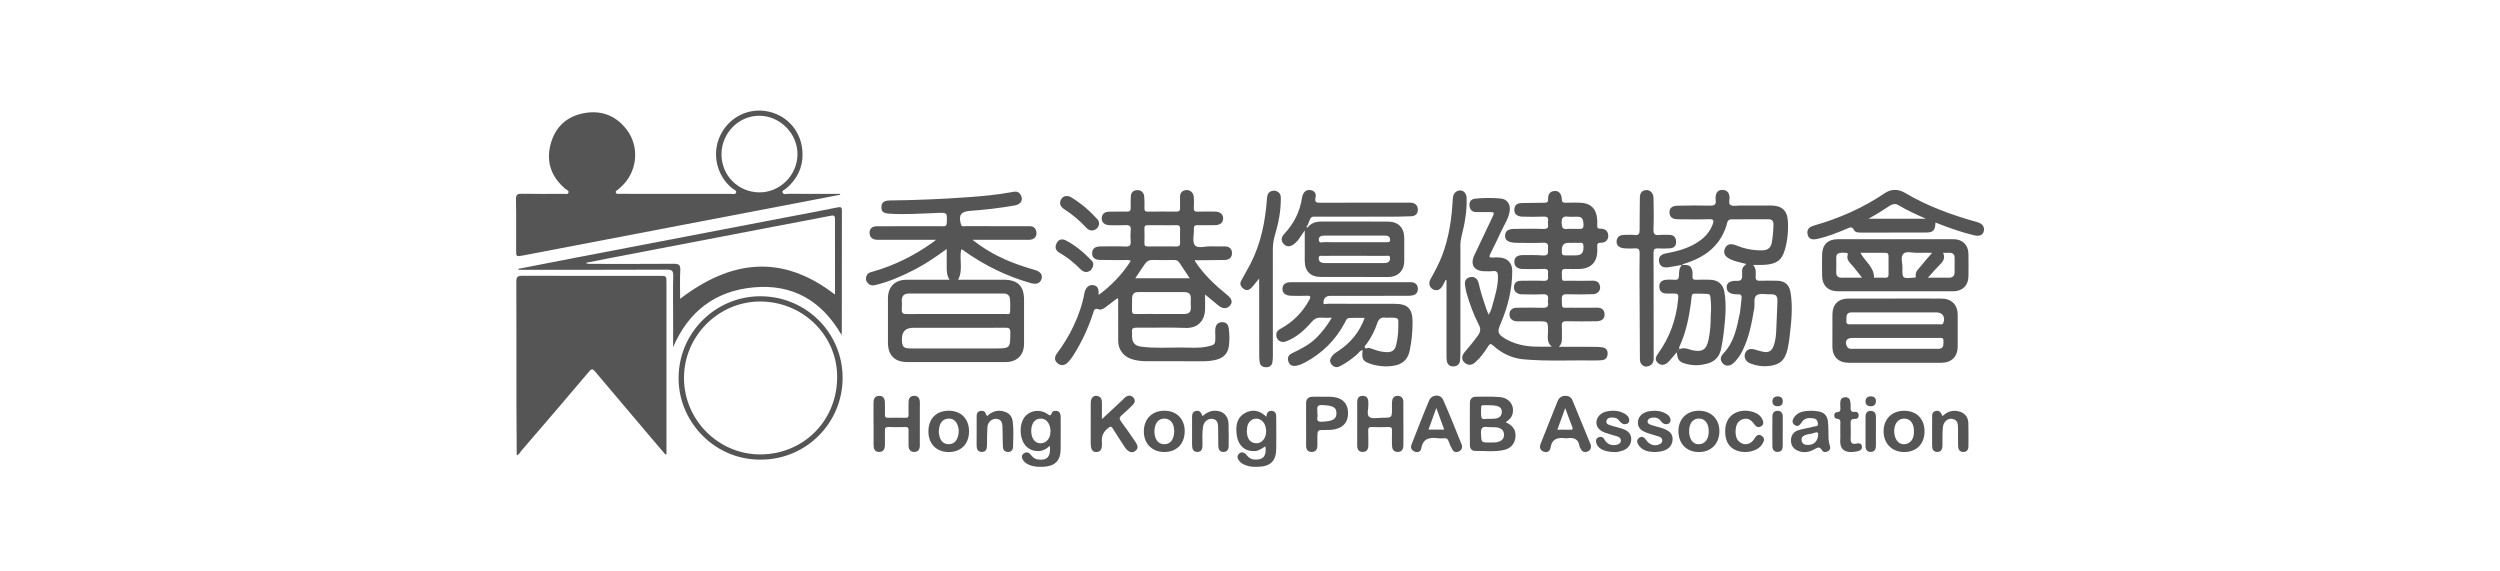 <svg width="407" height="93" viewBox="0 0 407 93" fill="none" xmlns="http://www.w3.org/2000/svg">
<g clip-path="url(#clip0_1711_69932)">
<path d="M84.121 74.092C84.105 71.402 84.078 68.712 84.075 66.022C84.068 59.308 84.083 52.595 84.058 45.879C84.054 45.126 84.22 44.891 85.035 44.895C92.484 44.931 99.93 44.91 107.378 44.908C108.504 44.908 108.501 44.908 108.501 46.068C108.501 55.048 108.501 64.029 108.501 73.009C108.501 73.31 108.501 73.611 108.501 73.913C108.443 73.942 108.385 73.971 108.327 73.999C107.383 72.891 106.438 71.786 105.498 70.676C102.64 67.3 99.78 63.927 96.932 60.544C96.575 60.119 96.389 59.908 95.896 60.493C92.24 64.828 88.54 69.125 84.843 73.422C84.634 73.663 84.529 74.041 84.128 74.084L84.119 74.092H84.121Z" fill="#555555"/>
<path d="M136.783 31.704C128.165 33.355 119.546 35.005 110.927 36.654C102.334 38.3 93.741 39.945 85.147 41.589C84.032 41.801 84.029 41.8 84.027 40.7C84.024 37.952 84.056 35.204 84.002 32.456C83.986 31.665 84.251 31.527 84.967 31.543C87.24 31.588 89.515 31.566 91.789 31.556C92.052 31.556 92.431 31.696 92.543 31.355C92.658 31.01 92.252 30.925 92.054 30.759C89.776 28.842 88.885 26.417 89.622 23.544C90.347 20.71 92.238 18.925 95.142 18.41C97.958 17.91 100.321 18.848 102.046 21.132C104.199 23.982 103.744 28.063 101.077 30.454C100.928 30.587 100.77 30.708 100.631 30.849C100.485 31 100.166 31.07 100.261 31.347C100.37 31.663 100.691 31.553 100.928 31.554C103.23 31.563 105.534 31.563 107.836 31.563C111.531 31.563 115.227 31.568 118.922 31.558C119.237 31.558 119.698 31.735 119.833 31.347C119.954 31.002 119.495 30.891 119.268 30.713C116.707 28.696 115.842 25.082 117.224 22.124C118.645 19.08 121.874 17.457 125.102 18.163C128.37 18.877 130.583 21.607 130.651 24.997C130.699 27.342 129.735 29.208 127.969 30.709C127.75 30.895 127.279 30.99 127.405 31.344C127.545 31.733 128.004 31.553 128.32 31.554C131.13 31.568 133.941 31.563 136.753 31.563C136.763 31.61 136.773 31.657 136.782 31.704H136.783ZM123.605 31.318C126.945 31.355 129.765 28.575 129.83 25.184C129.893 21.821 127.056 18.893 123.686 18.845C120.312 18.797 117.5 21.607 117.459 25.059C117.42 28.517 120.131 31.279 123.605 31.318Z" fill="#555555"/>
<path d="M152.387 39.042C149.049 39.042 145.955 39.045 142.86 39.04C142.05 39.04 141.572 38.613 141.563 37.918C141.555 37.227 141.961 36.84 142.771 36.835C145.444 36.821 148.116 36.826 150.788 36.824C151.697 36.824 152.607 36.812 153.516 36.833C153.924 36.841 154.113 36.772 154.134 36.285C154.207 34.59 154.231 34.597 152.53 34.668C149.977 34.775 147.423 34.945 144.867 34.796C143.782 34.733 143.474 34.45 143.495 33.69C143.514 32.973 143.91 32.641 144.932 32.631C149.109 32.592 153.279 32.41 157.446 32.114C159.853 31.942 162.258 31.73 164.636 31.291C165.148 31.196 165.713 31.039 166.104 31.623C166.662 32.458 166.271 33.262 165.198 33.449C162.79 33.869 160.364 34.155 157.927 34.33C156.422 34.439 156.031 35.022 156.431 36.491C156.56 36.971 156.907 36.816 157.175 36.818C160.444 36.83 163.711 36.823 166.981 36.823C167.18 36.823 167.378 36.828 167.578 36.823C168.324 36.801 168.68 37.231 168.738 37.903C168.795 38.564 168.295 39.032 167.546 39.04C166.266 39.057 164.988 39.044 163.708 39.042C161.99 39.042 160.271 39.042 158.318 39.042C160.113 40.44 161.848 41.463 163.711 42.274C165.245 42.943 166.827 43.483 168.44 43.936C169.382 44.199 169.779 44.74 169.562 45.415C169.335 46.121 168.735 46.349 167.825 46.092C163.937 44.993 160.364 43.247 157.067 40.926C156.893 40.803 156.748 40.605 156.482 40.62C156.139 42.223 156.84 43.926 155.98 45.539C158.454 45.539 160.915 45.536 163.377 45.539C165.698 45.543 166.718 46.554 166.716 48.833C166.715 51.212 166.72 53.593 166.715 55.972C166.711 57.8 165.568 58.939 163.737 58.941C158.393 58.944 153.049 58.944 147.704 58.943C145.657 58.943 144.558 57.836 144.558 55.786C144.558 53.379 144.558 50.971 144.558 48.563C144.558 46.696 145.682 45.556 147.58 45.543C149.882 45.527 152.183 45.539 154.579 45.539C154.076 44.754 154.118 43.924 154.124 43.097C154.13 42.285 154.124 41.474 154.124 40.531C152.368 41.822 150.67 42.98 148.834 43.922C146.786 44.973 144.689 45.895 142.434 46.42C141.889 46.548 141.476 46.371 141.169 45.954C140.891 45.577 140.93 45.157 141.149 44.754C141.347 44.386 141.724 44.327 142.077 44.227C145.604 43.218 148.836 41.608 151.815 39.486C151.946 39.392 152.069 39.288 152.388 39.042H152.387ZM155.613 51.12C158.311 51.12 161.009 51.125 163.706 51.114C163.981 51.114 164.42 51.287 164.443 50.797C164.479 50.064 164.486 49.323 164.408 48.597C164.35 48.058 163.947 47.784 163.382 47.784C158.243 47.787 153.103 47.784 147.964 47.791C147.227 47.791 146.788 48.133 146.817 48.935C146.836 49.415 146.844 49.899 146.812 50.377C146.773 50.974 147.015 51.139 147.607 51.132C150.276 51.102 152.945 51.119 155.615 51.12H155.613ZM155.678 53.363C153.347 53.363 151.016 53.363 148.686 53.363C147.439 53.363 146.821 53.984 146.832 55.227C146.844 56.513 147.068 56.728 148.392 56.728C152.883 56.728 157.376 56.728 161.867 56.728C164.496 56.728 164.474 56.728 164.476 54.098C164.476 53.475 164.268 53.346 163.696 53.353C161.024 53.379 158.352 53.365 155.68 53.365L155.678 53.363Z" fill="#555555"/>
<path d="M253.768 56.462C255.773 56.462 257.778 56.456 259.783 56.465C260.149 56.465 260.52 56.501 260.883 56.553C261.501 56.644 261.757 57.067 261.721 57.636C261.687 58.203 261.381 58.59 260.767 58.638C260.399 58.665 260.03 58.686 259.661 58.681C255.798 58.623 251.93 58.842 248.072 58.502C246.166 58.334 244.514 57.553 243.117 56.28C242.687 55.888 242.538 55.96 242.26 56.397C241.668 57.329 241.025 58.225 240.185 58.966C239.607 59.477 239.034 59.556 238.44 59.041C237.918 58.59 237.904 57.96 238.462 57.307C239.218 56.424 239.955 55.531 240.632 54.586C241.047 54.008 241.083 53.513 240.754 52.875C239.895 51.212 239.262 49.456 238.74 47.661C238.631 47.284 238.595 46.884 238.518 46.495C238.373 45.755 238.665 45.237 239.399 45.111C240.15 44.982 240.574 45.459 240.73 46.138C241.052 47.546 241.491 48.916 241.965 50.279C242.066 50.569 242.189 50.853 242.342 51.243C242.762 50.636 242.881 50.013 243.047 49.42C243.456 47.951 243.9 46.488 243.869 44.931C243.857 44.3 243.653 44.051 243.008 44.136C242.588 44.193 242.156 44.16 241.73 44.158C239.981 44.155 239.291 43.106 240.027 41.535C240.986 39.486 241.969 37.448 242.939 35.404C243.344 34.554 243.33 34.532 242.376 34.525C241.694 34.52 241.011 34.522 240.33 34.525C239.624 34.529 239.308 34.11 239.233 33.48C239.155 32.827 239.523 32.41 240.126 32.349C241.54 32.204 242.97 32.185 244.38 32.33C245.415 32.435 245.941 33.337 245.775 34.393C245.581 35.626 244.861 36.636 244.356 37.736C243.803 38.945 243.219 40.14 242.622 41.327C242.371 41.825 242.462 41.987 243.025 41.929C243.419 41.89 243.822 41.888 244.216 41.926C245.439 42.038 246.185 42.836 246.192 44.051C246.207 47.1 245.472 49.989 244.27 52.773C243.738 54.008 243.832 54.401 244.997 55.105C246.437 55.974 248.036 56.341 249.7 56.424C250.626 56.47 251.556 56.433 252.626 56.433C251.734 55.691 252.021 54.783 252.017 53.935C252.01 52.311 252.017 52.311 250.427 52.311C249.29 52.311 248.152 52.316 247.016 52.309C246.214 52.304 245.734 51.86 245.743 51.153C245.751 50.484 246.181 50.105 246.997 50.097C248.389 50.085 249.784 50.064 251.176 50.107C251.846 50.127 252.13 49.915 252.017 49.241C251.995 49.103 251.997 48.956 252.017 48.818C252.118 48.139 251.894 47.861 251.149 47.903C250.016 47.968 248.876 47.928 247.738 47.917C246.975 47.91 246.446 47.425 246.472 46.743C246.501 46.004 246.963 45.709 247.659 45.708C248.881 45.706 250.106 45.662 251.326 45.72C252.118 45.757 252.048 45.284 252.01 44.801C251.976 44.359 252.276 43.732 251.355 43.779C250.22 43.839 249.082 43.798 247.944 43.793C247.045 43.788 246.562 43.4 246.536 42.681C246.511 41.941 246.944 41.54 247.893 41.526C249 41.513 250.111 41.511 251.215 41.589C252.251 41.662 251.968 40.965 252.019 40.416C252.073 39.814 251.976 39.479 251.22 39.518C249.917 39.586 248.606 39.538 247.299 39.537C247.043 39.537 246.787 39.54 246.533 39.518C245.436 39.423 244.98 39.047 245.033 38.3C245.086 37.574 245.531 37.267 246.598 37.26C248.161 37.249 249.726 37.215 251.288 37.272C252.392 37.311 251.925 36.537 252.014 36.051C252.114 35.498 251.944 35.234 251.3 35.263C250.166 35.314 249.026 35.296 247.889 35.272C246.989 35.253 246.489 34.825 246.528 34.112C246.574 33.281 247.111 33.048 247.871 33.051C249.034 33.058 250.198 33 251.364 33.005C251.799 33.005 252.053 32.961 252.029 32.42C251.998 31.692 252.29 31.133 253.121 31.087C253.763 31.053 254.237 31.563 254.254 32.393C254.264 32.901 254.452 33.019 254.911 33.003C255.677 32.976 256.447 32.978 257.213 32.998C258.928 33.044 259.888 33.959 260.02 35.663C260.045 36.001 260.047 36.343 260.03 36.681C260.011 37.057 260.095 37.249 260.544 37.234C261.318 37.205 261.825 37.63 261.825 38.394C261.825 39.118 261.322 39.532 260.596 39.52C260.056 39.511 259.991 39.775 260.032 40.198C260.05 40.395 260.037 40.594 260.039 40.793C260.04 42.671 258.998 43.747 257.116 43.789C256.377 43.806 255.636 43.813 254.899 43.783C254.421 43.762 254.256 43.919 254.266 44.412C254.297 46.002 254.184 45.684 255.51 45.701C256.761 45.716 258.011 45.726 259.262 45.696C259.994 45.677 260.4 46.01 260.496 46.694C260.583 47.318 260.073 47.874 259.344 47.895C257.924 47.935 256.501 47.944 255.082 47.905C254.45 47.886 254.239 48.066 254.263 48.712C254.324 50.338 254.092 50.076 255.689 50.092C257.11 50.105 258.532 50.114 259.953 50.088C260.706 50.075 261.163 50.369 261.226 51.13C261.284 51.821 260.798 52.288 259.969 52.3C258.32 52.324 256.67 52.336 255.022 52.297C254.404 52.282 254.225 52.499 254.268 53.078C254.309 53.642 254.271 54.21 254.28 54.776C254.288 55.37 254.312 55.965 253.775 56.465L253.768 56.462ZM256.034 39.535C255.807 39.535 255.58 39.535 255.353 39.535C254.631 39.535 254.271 39.901 254.273 40.633C254.273 40.775 254.28 40.917 254.269 41.059C254.242 41.421 254.414 41.577 254.769 41.574C255.45 41.567 256.134 41.608 256.812 41.555C257.569 41.497 257.829 41.008 257.791 40.064C257.761 39.258 257.18 39.599 256.8 39.542C256.551 39.504 256.29 39.535 256.034 39.535ZM255.986 37.256C256.269 37.256 256.553 37.267 256.834 37.255C257.281 37.236 257.825 37.431 257.795 36.607C257.759 35.629 257.575 35.302 256.805 35.28C256.297 35.267 255.781 35.326 255.278 35.267C254.467 35.17 254.223 35.452 254.239 36.277C254.254 37.032 254.406 37.396 255.22 37.265C255.467 37.224 255.728 37.258 255.983 37.258L255.986 37.256Z" fill="#555555"/>
<path d="M194.57 42.555C195.981 44.72 197.847 46.451 199.839 48.065C200.555 48.646 200.695 49.19 200.274 49.709C199.799 50.292 199.1 50.323 198.392 49.762C197.69 49.204 197.006 48.626 196.189 47.951C196.189 48.782 196.18 49.476 196.189 50.168C196.218 52.1 195.085 53.47 193.015 53.385C190.348 53.276 187.671 53.375 184.999 53.348C184.434 53.343 184.216 53.508 184.291 54.067C184.325 54.317 184.291 54.577 184.297 54.831C184.33 55.78 184.775 56.293 185.712 56.422C187.92 56.728 190.14 56.567 192.355 56.577C193.742 56.584 195.139 56.718 196.52 56.424C197.81 56.15 197.861 56.101 197.858 54.817C197.858 54.421 197.815 54.023 197.842 53.63C197.888 52.969 198.194 52.474 198.919 52.447C199.588 52.421 199.956 52.788 200.043 53.462C200.168 54.423 200.189 55.378 200.061 56.341C199.898 57.562 199.17 58.261 198.02 58.56C197.303 58.747 196.566 58.81 195.824 58.81C192.781 58.808 189.741 58.806 186.698 58.806C185.871 58.806 185.055 58.72 184.262 58.47C182.895 58.039 182.047 56.917 182.042 55.494C182.033 53.426 182.045 51.358 182.038 49.291C182.038 49.049 182.125 48.789 181.931 48.534C181.277 49.032 180.634 49.525 179.987 50.012C179.661 50.256 179.25 50.5 178.885 50.362C178.143 50.083 178.107 50.537 177.945 51.032C177.158 53.431 176.099 55.71 174.745 57.846C174.49 58.25 174.191 58.638 173.862 58.985C173.324 59.551 172.647 59.585 172.123 59.097C171.572 58.585 171.707 58.043 172.099 57.507C173.121 56.109 174.036 54.651 174.771 53.081C175.566 51.382 176.192 49.632 176.529 47.784C176.696 46.862 177.242 46.323 177.955 46.417C178.824 46.529 178.875 47.197 178.856 48.015C180.982 46.461 182.682 44.657 184.089 42.482C183.721 42.232 183.349 42.346 183.008 42.342C181.7 42.325 180.392 42.351 179.085 42.315C178.184 42.291 177.774 41.894 177.8 41.188C177.825 40.484 178.272 40.122 179.144 40.117C180.509 40.11 181.875 40.076 183.238 40.133C183.941 40.164 184.122 39.911 184.072 39.268C184.026 38.676 184.021 38.074 184.081 37.486C184.151 36.783 183.849 36.617 183.207 36.653C182.357 36.7 181.503 36.675 180.649 36.663C179.853 36.653 179.32 36.192 179.359 35.523C179.405 34.748 179.902 34.462 180.627 34.461C181.566 34.461 182.504 34.427 183.441 34.452C183.932 34.466 184.089 34.282 184.072 33.813C184.052 33.219 184.086 32.624 184.094 32.031C184.105 31.339 184.495 30.965 185.151 30.954C185.809 30.944 186.217 31.347 186.279 31.995C186.337 32.614 186.34 33.241 186.314 33.862C186.296 34.308 186.446 34.461 186.895 34.454C188.43 34.434 189.964 34.435 191.5 34.454C191.937 34.459 192.124 34.303 192.114 33.867C192.099 33.272 192.118 32.677 192.107 32.082C192.095 31.396 192.45 31.015 193.106 30.944C193.749 30.874 194.303 31.378 194.346 32.056C194.382 32.65 194.396 33.248 194.356 33.84C194.322 34.343 194.527 34.469 194.993 34.456C195.93 34.428 196.868 34.439 197.806 34.447C198.627 34.454 199.144 34.896 199.129 35.551C199.112 36.253 198.663 36.642 197.805 36.656C196.866 36.671 195.928 36.676 194.991 36.653C194.52 36.641 194.331 36.79 194.358 37.285C194.409 38.185 194.071 39.355 194.52 39.914C194.998 40.509 196.221 40.069 197.119 40.106C197.885 40.139 198.655 40.099 199.421 40.117C200.112 40.132 200.55 40.458 200.569 41.193C200.586 41.871 200.129 42.315 199.378 42.327C197.846 42.351 196.312 42.358 194.778 42.371C194.583 42.288 194.474 42.302 194.57 42.55V42.555ZM188.84 51.117C190.147 51.117 191.454 51.107 192.761 51.12C193.541 51.129 193.926 50.804 193.87 49.996C193.839 49.546 193.841 49.09 193.865 48.638C193.906 47.874 193.541 47.551 192.798 47.553C190.297 47.559 187.797 47.565 185.296 47.551C184.594 47.548 184.325 47.925 184.304 48.547C184.284 49.199 184.323 49.852 184.287 50.501C184.26 50.988 184.432 51.137 184.917 51.127C186.224 51.098 187.531 51.117 188.838 51.117H188.84ZM184.811 45.303H193.687C193.09 44.402 192.541 43.556 191.976 42.722C191.771 42.419 191.466 42.322 191.094 42.327C189.93 42.344 188.765 42.354 187.603 42.325C187.053 42.312 186.681 42.547 186.393 42.965C185.883 43.708 185.381 44.459 184.813 45.301L184.811 45.303ZM189.22 36.666V36.661C188.456 36.661 187.69 36.671 186.925 36.658C186.528 36.651 186.289 36.729 186.309 37.212C186.343 38.001 186.335 38.794 186.311 39.583C186.299 39.987 186.451 40.127 186.85 40.123C188.408 40.11 189.968 40.106 191.525 40.123C191.969 40.128 192.131 39.962 192.121 39.528C192.102 38.766 192.101 38.003 192.121 37.241C192.133 36.797 191.947 36.646 191.515 36.659C190.751 36.681 189.985 36.666 189.22 36.666Z" fill="#555555"/>
<path d="M284.299 42.977C283.357 42.742 282.494 42.57 281.694 42.198C280.81 41.788 280.501 41.181 280.811 40.465C281.125 39.744 281.747 39.571 282.673 39.953C284.03 40.513 285.439 40.785 286.91 40.758C287.772 40.742 288.301 40.346 288.449 39.487C288.618 38.51 288.71 37.527 288.719 36.53C288.724 35.925 288.439 35.699 287.906 35.697C285.917 35.69 283.926 35.699 281.936 35.704C281.596 35.704 281.311 35.801 281.218 36.17C280.265 39.924 277.624 41.917 274.078 42.968C274.029 42.983 273.988 43.023 273.802 43.138C274.399 43.154 274.921 43.045 275.257 43.501C275.587 43.948 275.565 44.463 275.534 44.968C275.506 45.412 275.663 45.568 276.112 45.548C276.849 45.517 277.59 45.527 278.33 45.539C279.639 45.561 280.497 46.218 280.724 47.495C281.12 49.724 280.864 51.957 280.619 54.179C280.52 55.077 280.37 55.975 280.18 56.859C279.922 58.069 279.185 58.856 277.969 59.191C276.907 59.483 275.848 59.551 274.768 59.301C273.396 58.983 273.119 58.699 272.983 57.344C272.543 57.856 272.14 58.352 271.707 58.824C271.111 59.473 270.461 59.57 269.923 59.104C269.26 58.531 269.628 57.985 270.002 57.463C271.836 54.89 272.867 52.02 273.181 48.893C273.292 47.787 273.251 47.784 272.145 47.782C271.86 47.782 271.577 47.787 271.292 47.784C270.577 47.776 270.166 47.407 270.138 46.703C270.111 45.983 270.544 45.606 271.23 45.546C271.71 45.505 272.198 45.51 272.679 45.546C273.176 45.584 273.31 45.364 273.328 44.908C273.37 43.791 273.387 43.791 273.778 43.13C273.003 43.266 272.3 43.404 271.59 43.511C270.768 43.636 270.232 43.315 270.097 42.647C269.952 41.916 270.331 41.417 271.205 41.256C273.172 40.892 275.083 40.378 276.735 39.185C277.674 38.506 278.395 37.658 278.815 36.557C279.052 35.937 279.04 35.656 278.225 35.685C276.549 35.745 274.87 35.704 273.193 35.699C272.263 35.697 271.816 35.34 271.79 34.59C271.766 33.905 272.183 33.508 273.106 33.488C274.868 33.449 276.631 33.434 278.394 33.473C279.085 33.488 279.412 33.318 279.313 32.587C279.279 32.337 279.286 32.072 279.332 31.825C279.44 31.259 279.779 30.91 280.383 30.919C280.989 30.927 281.41 31.203 281.532 31.834C281.537 31.861 281.532 31.891 281.54 31.919C281.678 32.415 281.262 33.122 281.777 33.395C282.202 33.619 282.833 33.457 283.373 33.457C285.023 33.459 286.671 33.457 288.321 33.457C290.024 33.461 290.952 34.241 291.061 35.913C291.167 37.528 291.017 39.144 290.563 40.705C290.068 42.407 289.159 43.021 287.118 43.125C286.581 43.152 286.041 43.128 285.403 43.128C285.941 43.73 285.849 44.393 285.818 45.031C285.792 45.56 285.994 45.725 286.507 45.709C287.444 45.679 288.384 45.691 289.323 45.704C290.536 45.723 291.29 46.347 291.491 47.544C291.896 49.947 291.636 52.343 291.357 54.734C291.275 55.436 291.181 56.14 291.019 56.827C290.578 58.705 289.705 59.448 287.775 59.606C286.799 59.686 285.843 59.517 284.936 59.164C284.195 58.876 283.862 58.165 284.101 57.529C284.344 56.883 284.893 56.678 285.722 56.917C286.132 57.035 286.54 57.16 286.954 57.254C287.918 57.472 288.439 57.179 288.775 56.239C289.055 55.456 289.128 54.635 289.171 53.817C289.254 52.205 289.297 50.592 289.369 48.979C289.401 48.233 289.097 47.869 288.316 47.913C287.526 47.957 286.555 47.687 285.99 48.054C285.437 48.413 285.71 49.469 285.586 50.212C285.198 52.532 284.767 54.841 283.734 56.984C283.352 57.779 282.866 58.516 282.209 59.116C281.627 59.647 280.907 59.662 280.465 59.158C279.957 58.58 280.095 58.046 280.596 57.514C282.299 55.712 282.755 53.387 283.224 51.083C283.388 50.282 283.403 49.45 283.523 48.639C283.608 48.065 283.388 47.845 282.828 47.918C282.801 47.922 282.772 47.92 282.743 47.918C281.641 47.898 281.107 47.52 281.098 46.757C281.091 46.073 281.627 45.681 282.734 45.723C283.485 45.752 283.644 45.451 283.622 44.781C283.581 43.601 283.613 43.601 284.301 42.978L284.299 42.977ZM278.51 51.331C278.595 50.316 278.573 49.442 278.475 48.57C278.443 48.27 278.455 47.881 278.037 47.855C277.276 47.808 276.512 47.796 275.749 47.815C275.491 47.821 275.426 48.08 275.399 48.321C275.09 51.108 274.597 53.85 273.42 56.426C273.341 56.596 273.278 56.914 273.602 56.79C274.297 56.525 274.879 56.878 275.5 57.013C277.141 57.366 277.803 56.943 278.151 55.315C278.443 53.955 278.506 52.574 278.51 51.33V51.331ZM273.205 57.035C273.227 57.057 273.246 57.075 273.266 57.096C273.285 57.058 273.31 57.021 273.319 56.982C273.322 56.968 273.285 56.944 273.266 56.926C273.246 56.963 273.225 56.999 273.205 57.035Z" fill="#555555"/>
<path d="M84.391 43.764C87.469 43.164 90.545 42.558 93.625 41.967C105.257 39.734 116.891 37.508 128.523 35.279C131.146 34.777 133.772 34.291 136.388 33.758C136.944 33.644 137.063 33.779 137.062 34.314C137.046 40.858 137.05 47.401 137.046 53.945C137.046 54.132 137.014 54.317 136.995 54.523C133.799 48.986 129.066 46.192 122.689 46.782C116.446 47.361 112.072 50.702 109.585 56.523C109.585 54.871 109.585 53.219 109.585 51.568C109.585 49.359 109.54 47.148 109.602 44.941C109.624 44.124 109.409 43.893 108.58 43.897C101.077 43.929 93.572 43.919 86.07 43.919C85.513 43.919 84.959 43.919 84.403 43.919L84.392 43.762L84.391 43.764ZM135.889 47.928C135.958 47.859 135.94 47.648 135.94 47.457C135.94 43.521 135.925 39.584 135.935 35.648C135.935 35.049 135.703 35.034 135.205 35.132C132.057 35.751 128.904 36.333 125.752 36.937C116.664 38.678 107.576 40.422 98.49 42.169C97.446 42.37 96.405 42.586 95.362 42.795C95.623 42.961 95.862 42.961 96.103 42.961C100.621 42.961 105.141 42.985 109.66 42.944C110.501 42.936 110.798 43.109 110.748 44.004C110.665 45.514 110.726 47.031 110.726 48.646C119.043 42.285 127.342 41.325 135.893 47.928H135.889Z" fill="#555555"/>
<path d="M216.817 51.726C216.157 51.726 215.645 51.761 215.14 51.717C214.452 51.656 213.969 51.904 213.519 52.426C212.362 53.766 211.056 54.943 209.36 55.584C208.475 55.919 207.669 55.275 207.79 54.36C207.85 53.918 208.133 53.703 208.511 53.498C210.507 52.413 212.036 50.855 213.131 48.869C213.397 48.384 213.462 48.109 212.732 48.148C211.882 48.194 211.026 48.175 210.174 48.148C209.249 48.117 208.766 47.699 208.785 47.012C208.806 46.291 209.272 45.939 210.213 45.939C216.525 45.941 222.837 45.944 229.149 45.946C229.375 45.946 229.606 45.924 229.831 45.946C230.473 46.004 230.81 46.401 230.829 47.008C230.846 47.582 230.526 47.986 229.949 48.093C229.561 48.165 229.157 48.16 228.759 48.16C224.837 48.163 220.912 48.16 216.989 48.165C216.706 48.165 216.411 48.15 216.145 48.224C215.626 48.369 215.443 48.9 215.448 49.289C215.455 49.665 215.971 49.447 216.242 49.449C219.852 49.469 223.463 49.462 227.074 49.464C229.166 49.464 229.945 50.243 229.966 52.334C229.981 53.926 229.823 55.496 229.502 57.058C229.201 58.519 228.353 59.318 226.874 59.546C225.606 59.742 224.374 59.636 223.173 59.249C221.844 58.82 221.671 58.485 221.837 56.989C221.395 57.062 221.204 57.451 220.924 57.696C220.066 58.448 219.151 59.111 218.131 59.626C217.6 59.895 217.138 59.781 216.767 59.322C216.401 58.866 216.523 58.426 216.834 58.002C217.126 57.604 217.54 57.356 217.943 57.089C219.887 55.797 221.305 54.088 222.17 51.753C221.277 51.753 220.475 51.721 219.677 51.765C219.213 51.79 219.088 52.249 218.904 52.593C217.399 55.394 215.235 57.535 212.421 59.028C211.993 59.255 211.555 59.436 211.073 59.533C210.459 59.657 209.99 59.504 209.765 58.897C209.529 58.266 209.756 57.786 210.358 57.499C211.744 56.837 213.114 56.157 214.23 55.069C215.206 54.117 216.025 53.047 216.815 51.731L216.817 51.726ZM227.638 53.339C227.601 51.823 228.031 51.69 226.045 51.717C225.903 51.719 225.758 51.744 225.62 51.722C224.845 51.602 224.439 51.913 224.192 52.675C223.808 53.86 223.221 54.962 222.49 55.984C222.368 56.155 222.105 56.305 222.2 56.553C222.349 56.936 222.641 56.57 222.859 56.635C223.158 56.723 223.46 56.8 223.75 56.914C224.419 57.174 225.101 57.313 225.823 57.332C226.647 57.353 227.106 56.951 227.284 56.2C227.504 55.261 227.65 54.31 227.642 53.341L227.638 53.339Z" fill="#555555"/>
<path d="M213.047 36.831C213.624 36.251 214.329 36.062 215.138 36.066C218.719 36.083 222.299 36.071 225.881 36.073C227.642 36.073 228.611 37.044 228.612 38.8C228.612 40.047 228.624 41.293 228.611 42.54C228.592 44.073 227.573 45.09 226.022 45.094C222.355 45.102 218.69 45.097 215.023 45.084C213.317 45.077 212.418 44.152 212.413 42.438C212.409 40.809 212.413 39.178 212.413 37.513C212.211 37.807 211.995 38.111 211.792 38.426C211.467 38.929 211.112 39.407 210.624 39.763C210.089 40.154 209.507 40.258 209.007 39.741C208.478 39.193 208.585 38.6 209.077 38.078C210.659 36.399 211.64 34.437 211.971 32.153C211.991 32.014 212.039 31.878 212.088 31.747C212.322 31.141 212.747 30.832 213.411 30.956C214.087 31.082 214.3 31.58 214.168 32.16C213.993 32.942 214.319 33.015 214.991 33.01C219.68 32.983 224.371 32.995 229.06 32.995C229.286 32.995 229.515 32.98 229.742 33C230.401 33.063 230.798 33.434 230.824 34.09C230.849 34.762 230.445 35.173 229.795 35.204C228.49 35.265 227.183 35.275 225.876 35.277C222.181 35.284 218.485 35.268 214.791 35.277C213.295 35.28 213.52 35.063 212.892 36.634C212.802 36.753 212.617 36.896 212.766 37.023C212.896 37.137 212.959 36.911 213.047 36.829V36.831ZM220.528 41.648C218.796 41.648 217.064 41.647 215.332 41.65C215.066 41.65 214.728 41.547 214.685 41.985C214.648 42.375 214.824 42.654 215.187 42.767C215.397 42.832 215.634 42.824 215.859 42.825C218.955 42.829 222.048 42.829 225.144 42.825C225.369 42.825 225.604 42.829 225.814 42.762C226.189 42.645 226.333 42.337 226.297 41.963C226.254 41.519 225.894 41.652 225.638 41.652C223.935 41.645 222.231 41.648 220.528 41.648ZM220.516 39.429V39.426C222.25 39.426 223.983 39.426 225.717 39.426C225.993 39.426 226.317 39.484 226.309 39.04C226.302 38.688 226.159 38.433 225.79 38.379C225.567 38.346 225.336 38.356 225.109 38.355C223.063 38.355 221.018 38.355 218.97 38.355C217.861 38.355 216.754 38.356 215.644 38.355C215.146 38.355 214.675 38.452 214.703 39.06C214.73 39.662 215.257 39.414 215.569 39.419C217.218 39.443 218.866 39.431 220.514 39.431L220.516 39.429Z" fill="#555555"/>
<path d="M308.535 48.605C311.037 48.605 313.536 48.602 316.038 48.607C317.695 48.61 318.705 49.602 318.712 51.229C318.72 52.957 318.72 54.684 318.712 56.412C318.705 58.055 317.71 59.058 316.053 59.062C311.023 59.07 305.993 59.068 300.964 59.06C299.294 59.056 298.318 58.08 298.311 56.419C298.302 54.664 298.307 52.907 298.319 51.151C298.33 49.571 299.29 48.61 300.864 48.607C303.421 48.6 305.979 48.605 308.537 48.607L308.535 48.605ZM308.498 52.795C310.885 52.795 313.272 52.8 315.659 52.788C315.91 52.788 316.238 52.943 316.384 52.547C316.736 51.598 316.246 50.857 315.244 50.857C310.753 50.857 306.264 50.857 301.773 50.857C301.631 50.857 301.488 50.843 301.346 50.857C300.444 50.938 300.642 51.622 300.589 52.195C300.524 52.899 300.997 52.795 301.42 52.795C303.778 52.795 306.138 52.795 308.496 52.795H308.498ZM308.586 55.018C306.228 55.018 303.872 55.018 301.514 55.018C300.635 55.018 300.294 55.565 300.664 56.364C300.896 56.868 301.352 56.788 301.768 56.788C306.256 56.791 310.743 56.79 315.231 56.788C315.401 56.788 315.574 56.8 315.741 56.774C316.533 56.655 316.354 56.036 316.393 55.519C316.439 54.911 316.012 55.016 315.657 55.016C313.299 55.014 310.943 55.016 308.585 55.016L308.586 55.018Z" fill="#555555"/>
<path d="M308.498 47.422C305.401 47.422 302.302 47.425 299.205 47.422C297.615 47.42 296.656 46.476 296.64 44.903C296.63 43.742 296.616 42.58 296.64 41.419C296.671 39.844 297.574 38.948 299.152 38.947C305.462 38.936 311.77 38.936 318.08 38.945C319.485 38.947 320.438 39.894 320.462 41.283C320.483 42.529 320.483 43.776 320.462 45.021C320.437 46.495 319.469 47.418 317.964 47.422C314.809 47.427 311.654 47.423 308.501 47.422H308.498ZM302.873 41.157C303.594 42.55 305.11 43.437 305.092 45.208C305.67 45.208 306.293 45.192 306.912 45.213C307.318 45.226 307.463 45.063 307.457 44.667C307.441 43.679 307.443 42.691 307.453 41.703C307.458 41.312 307.306 41.149 306.902 41.152C305.583 41.166 304.262 41.157 302.873 41.157ZM314.548 41.154C313.586 41.154 312.849 41.137 312.115 41.159C311.356 41.183 310.385 40.839 309.892 41.297C309.351 41.798 309.729 42.791 309.716 43.567C309.682 45.361 309.706 45.361 311.506 45.204C311.562 45.199 311.618 45.201 311.676 45.201C311.859 45.203 311.912 45.119 311.885 44.941C311.772 44.22 312.323 43.812 312.695 43.339C313.246 42.636 313.849 41.975 314.552 41.154H314.548ZM303.138 45.204C302.6 44.521 302.176 43.965 301.737 43.424C301.252 42.825 300.498 42.354 300.826 41.392C300.845 41.339 300.773 41.198 300.73 41.193C300.283 41.135 299.824 41.091 299.389 41.217C299 41.331 298.934 41.666 298.939 42.035C298.951 42.769 298.964 43.505 298.935 44.24C298.908 44.924 299.193 45.226 299.886 45.211C300.906 45.189 301.926 45.206 303.136 45.206L303.138 45.204ZM313.867 45.204C315.108 45.204 316.185 45.189 317.259 45.209C317.901 45.221 318.21 44.937 318.21 44.305C318.21 43.541 318.198 42.779 318.213 42.016C318.225 41.4 317.923 41.142 317.329 41.155C317.019 41.162 316.71 41.155 316.33 41.155C316.719 41.96 316.391 42.516 315.843 43.056C315.188 43.703 314.592 44.407 313.866 45.201L313.867 45.204Z" fill="#555555"/>
<path d="M315.098 36.229C315.023 37.588 314.731 37.858 313.426 37.858C309.986 37.86 306.546 37.862 303.106 37.865C302.616 37.865 302.067 37.904 301.807 37.418C301.536 36.909 301.287 36.971 300.831 37.164C299.215 37.851 297.586 38.521 295.857 38.89C294.91 39.093 294.465 38.887 294.291 38.21C294.102 37.479 294.421 36.979 295.289 36.729C299.405 35.545 303.283 33.86 306.838 31.449C307.894 30.733 309.047 30.755 310.139 31.403C313.827 33.595 317.819 35.027 321.928 36.175C322.734 36.399 323.126 36.94 322.962 37.634C322.81 38.283 322.28 38.513 321.377 38.302C319.246 37.8 317.195 37.057 315.096 36.226L315.098 36.229ZM304.191 35.607H313.531C311.834 34.859 310.378 34.192 309.001 33.367C308.568 33.107 308.047 33.223 307.628 33.508C306.578 34.221 305.5 34.888 304.189 35.607H304.191Z" fill="#555555"/>
<path d="M269.213 49.78C269.213 52.642 269.204 55.502 269.22 58.364C269.223 58.987 268.971 59.402 268.395 59.606C267.955 59.764 267.554 59.669 267.239 59.305C267.02 59.053 266.979 58.752 266.978 58.431C266.96 54.72 266.937 51.011 266.921 47.301C266.913 45.289 266.887 43.278 266.935 41.266C266.952 40.572 266.723 40.383 266.073 40.441C265.537 40.489 264.993 40.463 264.454 40.429C263.611 40.377 263.123 39.931 263.183 39.263C263.253 38.484 263.778 38.232 264.488 38.237C265.029 38.241 265.575 38.19 266.107 38.253C266.817 38.336 266.94 38.03 266.931 37.397C266.909 35.671 266.969 33.944 266.969 32.216C266.969 31.48 267.247 30.998 268.018 30.946C268.65 30.903 269.179 31.456 269.194 32.238C269.228 33.937 269.252 35.639 269.187 37.336C269.158 38.118 269.419 38.331 270.15 38.251C270.684 38.193 271.228 38.242 271.769 38.239C272.518 38.236 272.852 38.663 272.876 39.351C272.898 40.038 272.509 40.402 271.835 40.433C271.211 40.462 270.583 40.489 269.96 40.443C269.366 40.4 269.186 40.598 269.192 41.196C269.221 44.058 269.206 46.918 269.206 49.78H269.211H269.213Z" fill="#555555"/>
<path d="M123.897 74.828C116.492 74.912 110.721 68.921 110.482 62.051C110.214 54.361 116.372 48.267 123.715 48.231C131.158 48.195 137.159 54.113 137.178 61.488C137.195 68.848 131.251 74.818 123.897 74.828ZM111.354 61.573C111.378 68.395 116.98 73.988 123.781 73.978C130.885 73.966 136.446 68.351 136.285 61.073C136.137 54.377 130.53 49.056 123.701 49.088C116.903 49.12 111.33 54.758 111.354 61.573Z" fill="#555555"/>
<path d="M204.995 45.359C204.514 45.873 204.183 46.391 203.748 46.839C203.36 47.238 202.948 47.377 202.466 47.027C202.007 46.692 201.775 46.25 202.06 45.706C202.547 44.779 203.099 43.888 203.575 42.958C205.299 39.598 206.004 35.977 206.271 32.252C206.309 31.72 206.476 31.294 206.986 31.112C207.403 30.965 207.817 31.026 208.181 31.337C208.476 31.59 208.507 31.907 208.512 32.253C208.543 34.284 208.159 36.251 207.582 38.183C207.336 39.006 207.215 39.826 207.217 40.686C207.232 46.437 207.227 52.188 207.224 57.939C207.224 58.278 207.198 58.618 207.15 58.953C207.07 59.526 206.657 59.789 206.138 59.791C205.63 59.793 205.185 59.57 205.084 58.995C205.026 58.664 205.002 58.32 205.002 57.983C204.995 53.989 204.995 49.995 204.993 46C204.993 45.786 204.993 45.572 204.993 45.357L204.995 45.359Z" fill="#555555"/>
<path d="M235.34 45.59C235.176 45.912 235.026 46.243 234.843 46.553C234.449 47.221 233.85 47.418 233.27 47.09C232.719 46.777 232.519 46.102 232.874 45.468C233.579 44.208 234.266 42.943 234.78 41.593C235.899 38.652 236.346 35.581 236.507 32.461C236.539 31.844 236.705 31.328 237.3 31.085C238.041 30.782 238.737 31.311 238.766 32.208C238.836 34.319 238.471 36.38 237.95 38.416C237.822 38.916 237.754 39.409 237.754 39.921C237.757 45.755 237.754 51.59 237.751 57.422C237.751 57.846 237.727 58.271 237.689 58.694C237.635 59.296 237.247 59.612 236.681 59.653C236.06 59.697 235.648 59.374 235.541 58.75C235.488 58.446 235.49 58.131 235.49 57.82C235.486 53.749 235.488 49.68 235.488 45.609C235.439 45.602 235.389 45.594 235.34 45.587V45.59Z" fill="#555555"/>
<path d="M245.123 68.744C246.157 69.196 246.787 69.871 246.729 71.023C246.673 72.142 246.007 72.997 244.869 73.252C243.301 73.602 241.704 73.393 240.12 73.403C239.581 73.407 239.305 72.997 239.301 72.492C239.284 70.174 239.281 67.856 239.301 65.54C239.306 64.948 239.665 64.588 240.276 64.586C241.581 64.585 242.893 64.527 244.186 64.646C245.724 64.787 246.563 65.984 246.253 67.351C246.111 67.979 245.669 68.363 245.125 68.742L245.123 68.744ZM242.523 72.04C243.03 72.024 243.541 72.089 244.038 71.898C244.577 71.691 244.872 71.325 244.855 70.746C244.838 70.169 244.543 69.826 243.977 69.652C243.388 69.472 242.787 69.604 242.205 69.519C241.311 69.388 241.055 69.713 241.103 70.601C241.18 72.04 241.122 72.041 242.526 72.041L242.523 72.04ZM242.451 68.191C242.818 68.171 243.224 68.191 243.608 68.115C244.173 68.001 244.495 67.612 244.495 67.033C244.495 66.472 244.166 66.188 243.615 66.071C242.908 65.919 242.202 65.996 241.496 65.971C241.311 65.964 241.134 66.004 241.136 66.224C241.139 66.84 241.03 67.506 241.231 68.054C241.352 68.382 242.011 68.11 242.451 68.193V68.191Z" fill="#555555"/>
<path d="M142.208 68.958C142.208 67.853 142.211 66.749 142.208 65.644C142.206 65.017 142.36 64.476 143.104 64.447C143.853 64.418 144.056 64.937 144.063 65.574C144.07 66.226 144.085 66.879 144.065 67.53C144.054 67.894 144.177 68.025 144.549 68.016C145.515 67.996 146.482 67.996 147.45 68.016C147.839 68.025 147.926 67.865 147.914 67.515C147.894 66.835 147.907 66.154 147.914 65.474C147.919 64.887 148.167 64.457 148.796 64.442C149.47 64.425 149.75 64.862 149.752 65.486C149.757 67.838 149.757 70.189 149.748 72.541C149.747 73.165 149.456 73.602 148.781 73.575C148.153 73.55 147.916 73.118 147.914 72.531C147.914 71.71 147.894 70.887 147.914 70.065C147.924 69.673 147.81 69.508 147.39 69.519C146.452 69.545 145.513 69.548 144.576 69.519C144.133 69.508 144.061 69.717 144.066 70.084C144.08 70.876 144.075 71.671 144.063 72.465C144.054 73.108 143.819 73.608 143.08 73.575C142.384 73.545 142.218 73.041 142.218 72.441C142.222 71.279 142.218 70.116 142.218 68.955H142.208V68.958Z" fill="#555555"/>
<path d="M179.394 68.234C180.541 67.166 181.655 66.132 182.766 65.095C182.932 64.94 183.073 64.756 183.256 64.626C183.682 64.321 184.145 64.338 184.496 64.705C184.866 65.093 184.785 65.545 184.413 65.911C183.827 66.487 183.247 67.073 182.618 67.598C182.198 67.95 182.194 68.203 182.519 68.635C183.302 69.674 184.041 70.747 184.769 71.825C185.121 72.344 185.51 72.925 184.785 73.449C184.252 73.834 183.606 73.553 183.111 72.786C182.467 71.788 181.797 70.807 181.181 69.791C180.901 69.331 180.725 69.429 180.369 69.717C179.63 70.314 179.302 70.996 179.384 71.977C179.48 73.135 179.15 73.584 178.485 73.59C177.816 73.597 177.567 73.167 177.567 71.999C177.567 69.848 177.557 67.698 177.572 65.547C177.579 64.666 178.173 64.224 178.864 64.528C179.304 64.722 179.384 65.103 179.389 65.51C179.401 66.44 179.393 67.37 179.393 68.237L179.394 68.234Z" fill="#555555"/>
<path d="M220.955 69.002C220.955 67.841 220.96 66.68 220.953 65.518C220.95 64.894 221.163 64.437 221.859 64.444C222.547 64.452 222.772 64.909 222.762 65.53C222.762 65.615 222.757 65.7 222.762 65.785C222.821 66.506 222.437 67.496 222.925 67.879C223.388 68.242 224.335 68.003 225.07 68.008C226.615 68.016 226.615 68.01 226.613 66.479C226.613 66.11 226.591 65.741 226.623 65.375C226.673 64.841 226.932 64.435 227.522 64.442C228.131 64.449 228.459 64.821 228.466 65.421C228.481 66.697 228.473 67.97 228.473 69.246C228.473 70.293 228.462 71.342 228.473 72.39C228.48 73.033 228.294 73.558 227.57 73.575C226.775 73.594 226.613 73.007 226.611 72.354C226.608 71.618 226.591 70.88 226.621 70.145C226.64 69.688 226.522 69.492 226.016 69.518C225.137 69.56 224.251 69.569 223.374 69.518C222.801 69.484 222.724 69.725 222.746 70.207C222.784 70.97 222.758 71.735 222.767 72.5C222.772 73.128 222.523 73.575 221.849 73.577C221.159 73.579 220.948 73.109 220.951 72.49C220.958 71.329 220.953 70.167 220.953 69.006L220.955 69.002Z" fill="#555555"/>
<path d="M206.009 72.667C205.485 72.948 205.04 73.352 204.422 73.42C202.716 73.607 201.506 72.54 201.312 70.604C201.179 69.276 201.354 68.006 202.636 67.271C203.88 66.559 205.074 66.79 206.149 67.838C206.231 67.209 206.482 66.799 207.125 66.899C207.772 67.001 207.763 67.533 207.767 68.016C207.777 69.713 207.797 71.41 207.77 73.108C207.738 75.046 206.835 75.925 204.874 75.993C204.136 76.019 203.404 76.005 202.702 75.706C202.356 75.558 202.033 75.381 201.795 75.097C201.484 74.726 201.286 74.279 201.694 73.885C202.139 73.453 202.593 73.653 202.936 74.072C203.253 74.458 203.596 74.75 204.122 74.803C205.606 74.949 206.233 74.266 206.009 72.669V72.667ZM202.979 70.242C203.013 70.46 203.018 70.808 203.124 71.125C203.305 71.664 203.68 72.029 204.27 72.135C204.859 72.24 205.328 72.031 205.697 71.584C206.306 70.839 206.263 69.394 205.62 68.671C204.902 67.863 203.719 68.013 203.223 68.974C203.035 69.336 203.011 69.729 202.979 70.244V70.242Z" fill="#555555"/>
<path d="M170.919 72.58C170.296 73.147 169.617 73.497 168.766 73.432C168.145 73.385 167.609 73.175 167.155 72.755C165.909 71.606 165.815 68.933 166.976 67.695C167.839 66.773 169.366 66.613 170.48 67.367C170.825 67.6 171.042 67.831 171.235 67.224C171.332 66.918 171.685 66.85 172.03 66.892C172.41 66.938 172.559 67.19 172.637 67.506C172.678 67.668 172.68 67.843 172.68 68.011C172.68 69.739 172.697 71.465 172.671 73.192C172.644 74.987 171.747 75.886 169.945 75.985C169.119 76.029 168.302 76.012 167.522 75.668C167.15 75.504 166.817 75.298 166.59 74.959C166.327 74.57 166.233 74.15 166.662 73.827C167.066 73.522 167.471 73.628 167.784 74.009C168.097 74.39 168.424 74.719 168.947 74.798C170.467 75.026 171.093 74.349 170.921 72.58H170.919ZM171.023 70.171C171.011 70.03 171.006 69.888 170.986 69.749C170.839 68.739 170.175 68.096 169.341 68.149C168.424 68.208 167.878 68.974 167.885 70.191C167.892 71.331 168.462 72.133 169.32 72.167C169.658 72.181 169.994 72.101 170.279 71.886C170.854 71.455 171.011 70.844 171.023 70.169V70.171Z" fill="#555555"/>
<path d="M259.009 72.626C259.036 73.131 258.767 73.419 258.364 73.546C257.989 73.665 257.63 73.573 257.417 73.192C257.32 73.021 257.181 72.851 257.154 72.665C256.972 71.433 256.18 71.176 255.101 71.354C255.047 71.363 254.987 71.363 254.931 71.354C253.672 71.177 252.672 71.363 252.426 72.891C252.334 73.461 251.851 73.772 251.262 73.514C250.716 73.272 250.592 72.8 250.819 72.234C251.74 69.928 252.646 67.613 253.576 65.311C253.791 64.779 254.199 64.45 254.817 64.44C255.356 64.43 255.777 64.648 255.98 65.134C256.992 67.554 257.98 69.984 258.975 72.41C259.006 72.487 259.002 72.577 259.011 72.628L259.009 72.626ZM254.817 66.431C254.356 67.707 253.967 68.781 253.54 69.958C254.296 69.958 254.967 69.939 255.634 69.965C256.077 69.982 256.091 69.824 255.951 69.469C255.581 68.526 255.24 67.571 254.815 66.431H254.817Z" fill="#555555"/>
<path d="M238.028 72.752C237.995 73.211 237.71 73.436 237.347 73.56C236.982 73.684 236.646 73.548 236.465 73.225C236.217 72.784 235.992 72.322 235.835 71.844C235.704 71.443 235.492 71.312 235.093 71.349C234.784 71.378 234.465 71.388 234.158 71.349C232.791 71.172 231.667 71.322 231.382 73.002C231.296 73.504 230.841 73.735 230.32 73.526C229.802 73.317 229.583 72.914 229.8 72.364C230.742 69.977 231.651 67.578 232.656 65.217C233.095 64.185 234.504 64.105 234.946 65.097C236.028 67.516 236.985 69.991 237.989 72.446C238.03 72.546 238.018 72.669 238.026 72.754L238.028 72.752ZM233.83 66.419C233.371 67.693 232.974 68.792 232.562 69.934H235.117C234.695 68.781 234.294 67.683 233.832 66.419H233.83Z" fill="#555555"/>
<path d="M215.319 64.588C216.056 64.588 216.797 64.542 217.525 64.71C218.655 64.971 219.342 65.748 219.445 66.899C219.569 68.305 219.044 69.254 217.904 69.713C217.228 69.985 216.527 70.007 215.814 69.999C214.471 69.984 214.471 69.992 214.469 71.29C214.469 71.715 214.469 72.14 214.469 72.565C214.467 73.167 214.179 73.563 213.566 73.579C212.945 73.594 212.642 73.186 212.638 72.597C212.626 70.274 212.628 67.952 212.631 65.629C212.631 64.986 212.966 64.619 213.613 64.591C214.181 64.568 214.749 64.586 215.317 64.586L215.319 64.588ZM214.445 67.307C214.727 67.727 213.894 68.722 215.242 68.657C216.916 68.577 217.559 68.268 217.573 67.317C217.588 66.287 217.049 66.044 215.317 65.943C214.043 65.87 214.592 66.732 214.445 67.305V67.307Z" fill="#555555"/>
<path d="M295.001 66.87C295.211 66.889 295.61 66.901 296.001 66.967C296.953 67.13 297.451 67.622 297.585 68.581C297.658 69.11 297.654 69.65 297.668 70.186C297.689 70.973 297.62 71.764 297.897 72.534C298.026 72.895 297.985 73.25 297.566 73.473C297.165 73.686 296.801 73.612 296.595 73.267C296.226 72.652 295.876 72.849 295.404 73.128C294.564 73.621 293.648 73.781 292.715 73.39C291.93 73.062 291.522 72.453 291.571 71.591C291.619 70.757 292.092 70.222 292.873 70.006C293.691 69.781 294.535 69.654 295.353 69.431C295.573 69.371 296.006 69.45 295.963 69.008C295.923 68.601 295.783 68.215 295.31 68.127C294.52 67.979 293.766 68.004 293.285 68.79C292.993 69.268 292.624 69.557 292.119 69.149C291.635 68.758 291.85 68.254 292.143 67.865C292.81 66.977 293.803 66.879 295.003 66.868L295.001 66.87ZM294.358 72.438C295.225 72.427 295.791 71.949 295.952 71.113C296.052 70.584 296.08 70.193 295.324 70.487C294.935 70.638 294.491 70.644 294.087 70.766C293.638 70.9 293.215 71.123 293.3 71.7C293.389 72.291 293.829 72.444 294.36 72.439L294.358 72.438Z" fill="#555555"/>
<path d="M195.767 67.749C196.334 67.251 196.885 66.933 197.571 66.879C198.972 66.766 199.951 67.566 200.006 68.97C200.054 70.186 200.028 71.404 200.025 72.621C200.025 73.175 199.77 73.577 199.18 73.579C198.578 73.579 198.353 73.152 198.342 72.611C198.322 71.563 198.332 70.518 198.306 69.47C198.289 68.793 198.09 68.22 197.271 68.183C196.597 68.152 195.993 68.671 195.866 69.414C195.701 70.394 195.752 71.387 195.766 72.375C195.774 73.002 195.675 73.582 194.918 73.575C194.162 73.568 194.07 72.956 194.068 72.352C194.068 70.938 194.065 69.521 194.068 68.106C194.068 67.591 194.041 67.037 194.715 66.896C195.327 66.766 195.554 67.215 195.767 67.749Z" fill="#555555"/>
<path d="M316.25 67.742C316.932 67.084 317.708 66.761 318.652 66.918C319.725 67.096 320.41 67.776 320.445 68.848C320.488 70.12 320.464 71.393 320.461 72.667C320.461 73.191 320.215 73.56 319.671 73.582C319.072 73.606 318.799 73.194 318.782 72.659C318.751 71.669 318.778 70.677 318.768 69.688C318.761 68.975 318.671 68.292 317.765 68.183C317.029 68.094 316.366 68.701 316.294 69.618C316.217 70.574 316.243 71.54 316.231 72.5C316.224 73.067 316.067 73.561 315.417 73.577C314.712 73.594 314.542 73.09 314.545 72.48C314.554 71.036 314.545 69.594 314.55 68.15C314.552 67.651 314.449 67.084 315.134 66.906C315.813 66.727 315.989 67.273 316.25 67.742Z" fill="#555555"/>
<path d="M159.001 70.144C159.001 69.351 158.998 68.557 159.001 67.764C159.003 67.372 159.107 67.026 159.545 66.916C159.993 66.804 160.373 66.948 160.504 67.387C160.675 67.955 160.861 67.586 161.054 67.441C161.898 66.807 162.813 66.705 163.779 67.108C164.441 67.385 164.78 67.923 164.871 68.615C165.048 69.968 164.948 71.33 164.932 72.687C164.926 73.216 164.644 73.628 164.023 73.575C163.463 73.529 163.272 73.152 163.265 72.631C163.252 71.557 163.229 70.482 163.199 69.407C163.178 68.698 162.902 68.185 162.1 68.183C161.439 68.181 160.805 68.759 160.754 69.484C160.687 70.443 160.694 71.407 160.687 72.369C160.682 72.98 160.609 73.584 159.834 73.572C159.078 73.56 158.981 72.975 158.994 72.354C159.011 71.618 158.998 70.882 158.998 70.145L159.001 70.144Z" fill="#555555"/>
<path d="M276.54 73.594C274.55 73.577 273.233 72.206 273.248 70.166C273.262 68.195 274.608 66.862 276.577 66.868C278.591 66.875 279.939 68.237 279.918 70.244C279.896 72.267 278.543 73.611 276.541 73.594H276.54ZM278.178 70.314C278.207 69.055 277.678 68.251 276.751 68.149C275.763 68.04 275.052 68.776 274.994 69.972C274.924 71.4 275.559 72.358 276.579 72.322C277.043 72.305 277.449 72.136 277.751 71.742C278.079 71.314 278.169 70.829 278.178 70.314Z" fill="#555555"/>
<path d="M157.759 70.207C157.763 72.266 156.473 73.587 154.454 73.594C152.478 73.601 151.161 72.284 151.146 70.29C151.13 68.169 152.415 66.855 154.492 66.867C156.469 66.879 157.756 68.193 157.759 70.207ZM152.831 70.327C152.867 70.553 152.881 70.841 152.963 71.106C153.193 71.847 153.676 72.339 154.492 72.317C155.266 72.296 155.725 71.803 155.942 71.099C156.155 70.404 156.133 69.705 155.821 69.037C155.545 68.447 155.077 68.12 154.41 68.149C153.755 68.176 153.306 68.503 153.048 69.113C152.89 69.489 152.871 69.878 152.828 70.326L152.831 70.327Z" fill="#555555"/>
<path d="M313.313 70.256C313.31 72.256 312.013 73.577 310.039 73.592C308.049 73.608 306.664 72.24 306.647 70.242C306.63 68.236 307.995 66.867 310.005 66.874C312.034 66.879 313.318 68.191 313.315 70.256H313.313ZM311.581 70.144C311.581 70.144 311.586 70.037 311.581 69.924C311.522 68.81 310.885 68.118 309.947 68.145C308.979 68.173 308.338 69.045 308.377 70.278C308.416 71.541 309.092 72.383 310.046 72.322C310.29 72.307 310.558 72.23 310.762 72.099C311.424 71.672 311.612 71.011 311.583 70.145L311.581 70.144Z" fill="#555555"/>
<path d="M192.871 70.201C192.867 72.254 191.557 73.591 189.552 73.589C187.554 73.587 186.201 72.215 186.218 70.207C186.235 68.176 187.568 66.855 189.591 66.867C191.562 66.877 192.876 68.212 192.873 70.203L192.871 70.201ZM191.177 70.23C191.136 69.909 191.129 69.652 191.069 69.407C190.866 68.598 190.257 68.112 189.491 68.149C188.66 68.19 188.237 68.698 188.039 69.451C187.892 70.011 187.902 70.57 188.068 71.12C188.284 71.837 188.754 72.305 189.528 72.317C190.303 72.329 190.791 71.873 191.02 71.164C191.122 70.848 191.134 70.502 191.178 70.23H191.177Z" fill="#555555"/>
<path d="M262.918 73.597C261.97 73.584 261.282 73.468 260.651 73.091C260.291 72.874 260.036 72.579 259.903 72.199C259.777 71.837 259.762 71.441 260.166 71.232C260.569 71.024 260.953 71.106 261.186 71.524C261.633 72.325 262.309 72.591 263.186 72.414C263.544 72.341 263.845 72.152 263.877 71.766C263.91 71.373 263.645 71.152 263.287 71.043C262.637 70.846 261.978 70.679 261.338 70.455C260.35 70.109 259.835 69.45 259.896 68.686C259.963 67.884 260.618 67.178 261.562 66.986C262.586 66.777 263.597 66.817 264.527 67.368C264.933 67.61 265.244 67.948 265.239 68.447C265.235 68.696 265.113 68.928 264.811 69.013C264.283 69.161 263.937 68.911 263.642 68.528C263.427 68.249 263.169 68.028 262.807 67.994C262.284 67.945 261.65 67.938 261.522 68.53C261.405 69.077 262.021 69.19 262.442 69.322C263.036 69.508 263.65 69.632 264.234 69.843C265 70.12 265.575 70.598 265.565 71.504C265.555 72.393 265.029 73.082 264.113 73.378C263.655 73.526 263.179 73.624 262.92 73.597H262.918Z" fill="#555555"/>
<path d="M269.374 73.601C268.45 73.555 267.522 73.429 266.882 72.616C266.551 72.196 266.307 71.679 266.853 71.278C267.358 70.907 267.715 71.242 268.031 71.686C268.563 72.432 269.379 72.672 270.107 72.353C270.375 72.235 270.614 72.084 270.617 71.744C270.621 71.419 270.44 71.198 270.155 71.101C269.539 70.892 268.909 70.725 268.29 70.524C267.043 70.12 266.553 69.525 266.664 68.579C266.768 67.7 267.527 67.069 268.648 66.923C269.602 66.799 270.518 66.894 271.348 67.419C271.727 67.659 271.983 68.001 271.965 68.463C271.955 68.725 271.803 68.94 271.518 69.018C271.037 69.15 270.674 68.946 270.414 68.579C270.013 68.013 269.467 67.894 268.843 68.025C268.568 68.083 268.283 68.215 268.235 68.545C268.183 68.899 268.456 69.053 268.72 69.15C269.114 69.297 269.524 69.404 269.932 69.514C270.397 69.64 270.858 69.764 271.291 69.987C271.892 70.297 272.3 70.746 272.298 71.438C272.298 72.155 272.015 72.755 271.365 73.138C270.757 73.497 270.082 73.556 269.37 73.601H269.374Z" fill="#555555"/>
<path d="M280.859 70.302C280.795 67.192 283.507 66.368 285.592 67.132C286.25 67.374 286.774 67.812 287.005 68.501C287.117 68.836 287.09 69.183 286.73 69.395C286.363 69.613 286.027 69.574 285.742 69.244C285.686 69.179 285.635 69.113 285.585 69.043C285.126 68.384 284.539 67.977 283.708 68.254C282.858 68.537 282.601 69.258 282.56 70.06C282.517 70.912 282.657 71.72 283.525 72.157C284.251 72.521 285.077 72.252 285.578 71.477C285.897 70.982 286.23 70.526 286.843 70.977C287.424 71.405 287.134 71.941 286.827 72.4C286.14 73.431 284.338 73.878 282.872 73.403C281.568 72.982 280.86 71.89 280.859 70.303V70.302Z" fill="#555555"/>
<path d="M299.601 70.373C299.601 69.948 299.592 69.525 299.603 69.099C299.613 68.649 299.708 68.18 298.998 68.166C298.766 68.161 298.63 67.904 298.618 67.662C298.604 67.377 298.77 67.106 299.031 67.103C299.707 67.096 299.614 66.661 299.603 66.239C299.594 65.957 299.587 65.673 299.608 65.391C299.64 64.966 299.896 64.714 300.312 64.673C300.753 64.631 301.106 64.799 301.206 65.265C301.271 65.564 301.299 65.88 301.287 66.186C301.266 66.704 301.242 67.151 302 67.05C302.348 67.004 302.589 67.231 302.594 67.617C302.601 68.006 302.346 68.231 302.012 68.202C301.287 68.139 301.263 68.535 301.287 69.077C301.321 69.868 301.309 70.662 301.29 71.455C301.275 72.075 301.519 72.358 302.162 72.228C302.566 72.147 303.015 72.089 303.118 72.628C303.22 73.165 302.81 73.385 302.37 73.475C300.691 73.82 299.44 73.483 299.597 71.477C299.626 71.111 299.601 70.742 299.601 70.373Z" fill="#555555"/>
<path d="M177.777 37.523C177.321 37.515 177.057 37.307 176.823 37.05C175.765 35.896 174.569 34.904 173.253 34.054C172.566 33.611 172.405 33.014 172.777 32.407C173.103 31.874 173.762 31.742 174.429 32.146C176.016 33.107 177.401 34.315 178.647 35.685C178.973 36.044 179.012 36.455 178.806 36.865C178.586 37.302 178.185 37.501 177.778 37.525L177.777 37.523Z" fill="#555555"/>
<path d="M176.826 44.291C176.476 44.266 176.184 44.111 175.937 43.861C174.899 42.813 173.773 41.88 172.481 41.15C171.821 40.778 171.693 40.215 172.029 39.566C172.377 38.895 172.976 38.853 173.555 39.157C175.143 39.996 176.498 41.15 177.733 42.439C178.056 42.776 178.047 43.201 177.834 43.621C177.622 44.038 177.293 44.257 176.824 44.291H176.826Z" fill="#555555"/>
<path d="M305.398 70.225C305.398 70.989 305.391 71.752 305.401 72.516C305.408 73.097 305.215 73.558 304.574 73.573C303.932 73.589 303.705 73.147 303.707 72.556C303.709 71.002 303.71 69.446 303.707 67.892C303.707 67.302 303.915 66.87 304.572 66.889C305.221 66.909 305.415 67.344 305.403 67.935C305.388 68.698 305.4 69.462 305.4 70.223L305.398 70.225Z" fill="#555555"/>
<path d="M290.231 70.281C290.231 71.072 290.238 71.864 290.228 72.655C290.221 73.169 290.004 73.55 289.443 73.573C288.844 73.599 288.554 73.22 288.547 72.675C288.527 71.036 288.533 69.397 288.547 67.756C288.552 67.176 288.904 66.841 289.463 66.879C289.986 66.914 290.236 67.288 290.233 67.821C290.226 68.64 290.233 69.46 290.231 70.279V70.281Z" fill="#555555"/>
<path d="M290.24 65.314C290.226 65.823 289.991 66.129 289.424 66.135C288.877 66.142 288.547 65.879 288.551 65.343C288.554 64.814 288.892 64.518 289.424 64.529C289.901 64.537 290.225 64.76 290.238 65.316L290.24 65.314Z" fill="#555555"/>
<path d="M304.56 66.139C304 66.125 303.693 65.86 303.709 65.306C303.726 64.738 304.113 64.515 304.615 64.527C305.089 64.539 305.415 64.794 305.403 65.321C305.389 65.868 305.094 66.135 304.562 66.137L304.56 66.139Z" fill="#555555"/>
</g>
<defs>
<clipPath id="clip0_1711_69932">
<rect width="239" height="58" fill="white" transform="translate(84 18)"/>
</clipPath>
</defs>
</svg>
